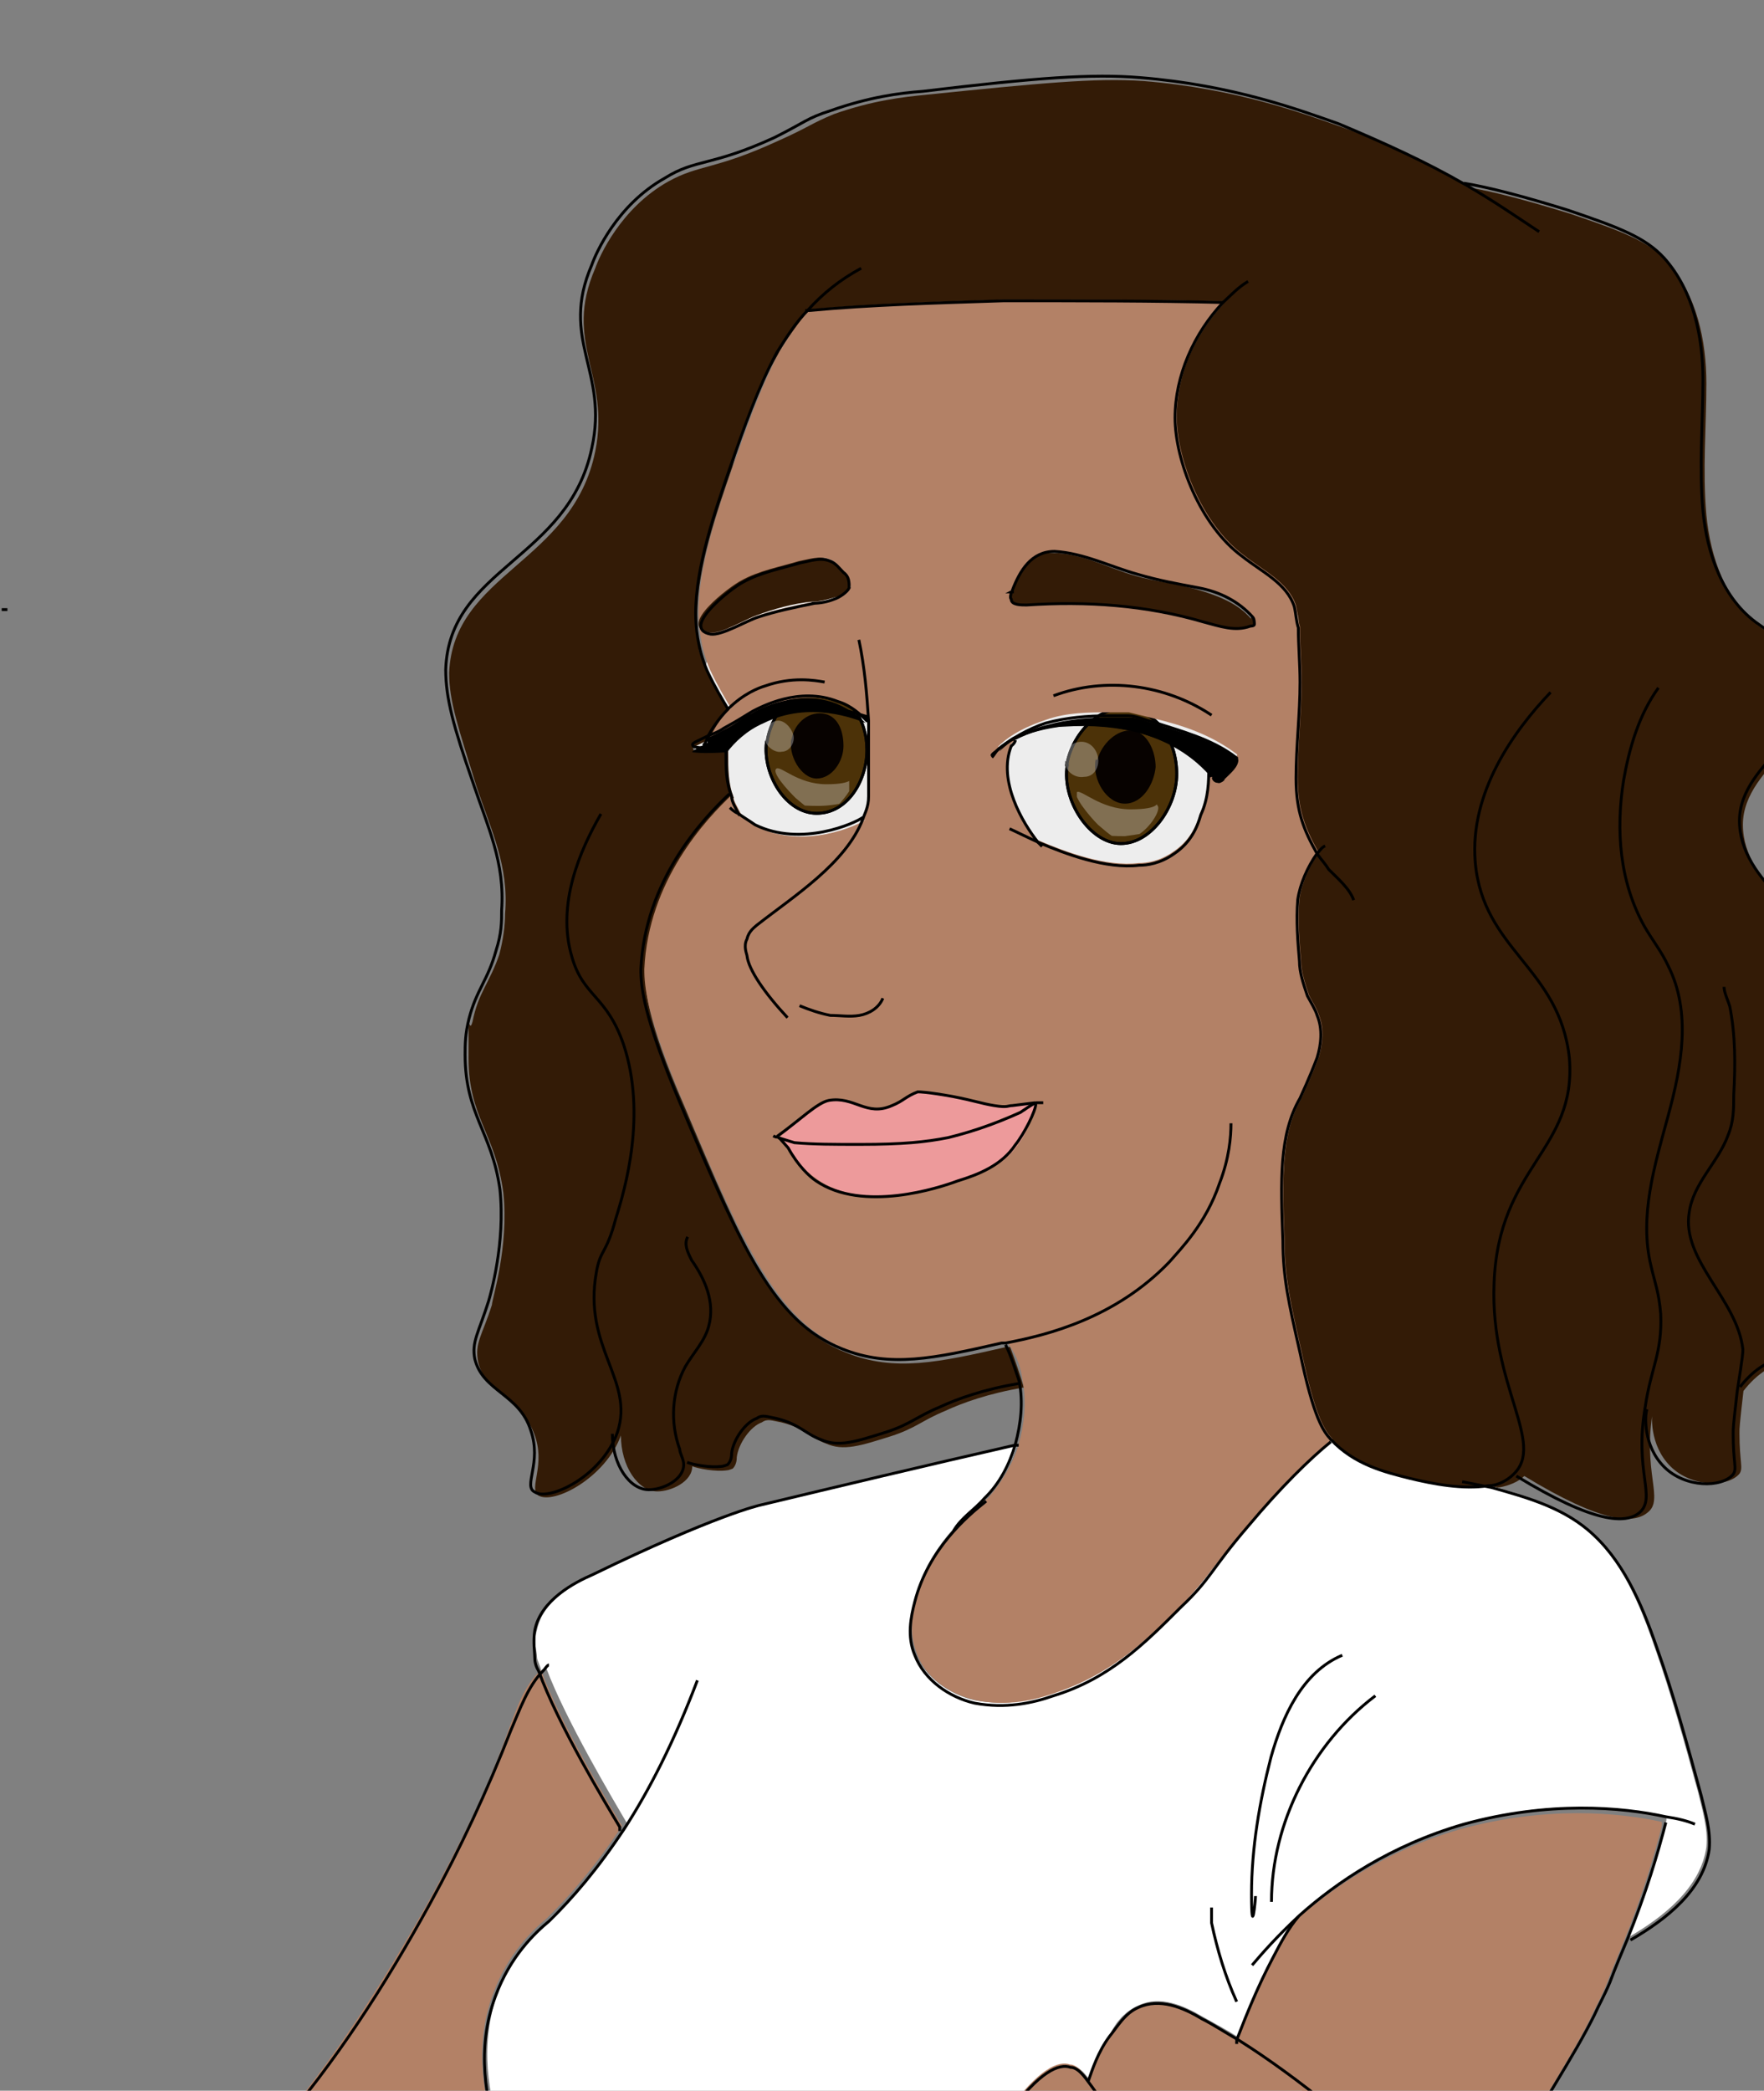 <?xml version="1.0" encoding="UTF-8"?>
<svg id="svg1" xmlns="http://www.w3.org/2000/svg" version="1.1" xmlns:xlink="http://www.w3.org/1999/xlink" viewBox="0 0 309.1 366.3">
  <rect x="0" y="0" width="309.1" height="366.3" fill="#808080" stroke="none"/>
  <!-- Generator: Adobe Illustrator 29.6.0, SVG Export Plug-In . SVG Version: 2.1.1 Build 207)  -->
  <defs>
    <style>
      .st0, .st1, .st2, .st3 {
        fill: none;
      }

      .st0, .st2, .st4 {
        stroke: #000;
      }

      .st0, .st2, .st4, .st3 {
        stroke-width: .5px;
      }

      .st0, .st4 {
        stroke-miterlimit: 10;
      }

      .st5, .st6 {
        fill: #fff;
      }

      .st6 {
        isolation: isolate;
      }

      .st6, .st7 {
        opacity: .3;
      }

      .st2, .st3 {
        stroke-linejoin: round;
      }

      .st8 {
        fill: #b38166;
      }

      .st9 {
        clip-path: url(#clippath-1);
      }

      .st10 {
        fill: #ed9a9b;
      }

      .st11 {
        clip-path: url(#clippath-3);
      }

      .st12 {
        fill: #070200;
      }

      .st13 {
        fill: #331b06;
      }

      .st4 {
        fill: #4c3208;
      }

      .st14 {
        clip-path: url(#clippath-2);
      }

      .st15 {
        fill: #ededed;
      }

      .st3 {
        stroke: #020202;
        stroke-linecap: round;
      }
    </style>
    <clipPath id="clippath-1">
      <rect class="st1" width="309.1" height="366.3"/>
    </clipPath>
    <clipPath id="clippath-2">
      <path class="st1" d="M203.2,145.5c-1.7.3-3.7.7-6.1,1-3.4,0-6.4-.3-8.4-1v-6.8h14.5v6.8Z"/>
    </clipPath>
    <clipPath id="clippath-3">
      <path class="st1" d="M148.8,140.5c-1.4.3-3.4.7-5.4.7-3,0-5.7-.3-7.8-.7v-6.1h13.2v6.1h0Z"/>
    </clipPath>
  </defs>
  <g class="st9">
    <g>
      <path class="st15" d="M173.1,129c-1,15.5,9.8,28.7,24.6,30s27.7-10.5,28.7-26-9.8-28.7-24.6-30-27.7,10.5-28.7,26"/>
      <path class="st4" d="M187,134c-1,6.4,4.1,13.8,9.4,13.8s9.8-6.4,9.8-12.2-3.4-11.1-8.8-11.5c-5.4-.3-9.8,5.1-10.5,10.1h0v-.3h0Z"/>
      <path class="st3" d="M187,134c-1,6.4,4.1,13.8,9.4,13.8s9.8-6.4,9.8-12.2-3.4-11.1-8.8-11.5c-5.4-.3-9.8,5.1-10.5,10.1h0v-.3h0Z"/>
      <path class="st12" d="M192,133c-.7,3.7,2,7.8,5.1,7.8s5.1-3.4,5.4-6.4c0-2.7-1.4-6.1-4.1-6.4s-5.4,2.4-6.1,5.1h-.3Z"/>
      <path class="st6" d="M186.6,133.4c0,1.7,1.7,3,3.4,2.7,1.7,0,2.7-1.7,2.4-3.4s-1.7-3-3.4-2.7-2.7,1.7-2.4,3.4"/>
      <g class="st7">
        <g class="st14">
          <path class="st5" d="M197.8,147.5c-2,0-3.4-1.3-5.4-3-1.7-1.7-4.4-5.1-3.7-5.7s4.1,3,9.4,3,4.4-1.3,4.7-.7c.7.7-1,3.4-2.7,4.7-1,.7-1.7,1.7-2.7,1.7h.4,0Z"/>
        </g>
      </g>
      <path class="st15" d="M121.5,125.3c-1,13.8,9.1,26,22.3,27,13.5,1,25-9.5,26-23.6,1-13.8-9.1-26-22.3-27-13.5-1-25,9.5-26,23.6"/>
      <path class="st4" d="M134.3,130c-.7,5.7,3.4,12.5,8.8,12.5s8.8-5.7,8.8-11.1-3-9.8-8.1-10.5-8.8,4.7-9.4,9.1h-.1Z"/>
      <path class="st3" d="M134.3,130c-.7,5.7,3.4,12.5,8.8,12.5s8.8-5.7,8.8-11.1-3-9.8-8.1-10.5-8.8,4.7-9.4,9.1h-.1Z"/>
      <path class="st12" d="M138.7,129.3c-.7,3,1.7,7.1,4.4,7.1s4.7-3,4.7-5.7-1-5.4-3.7-5.7c-2.7-.3-5.1,2-5.4,4.7v-.3h0Z"/>
      <path class="st6" d="M134,129.3c0,1.3,1.7,2.7,3,2.4,1.4,0,2.4-1.7,2-3s-1.7-2.7-3-2.4-2.4,1.7-2,3"/>
      <g class="st7">
        <g class="st11">
          <path class="st5" d="M144.1,142.5c-1.7,0-3-1.3-4.7-2.7-1.7-1.7-4.1-4.4-3.4-5.1s3.7,2.7,8.8,2.7,4.1-1.3,4.4-.7c.7.7-1,3-2.4,4.4-.7.7-1.7,1.3-2.7,1.3h0Z"/>
        </g>
      </g>
      <path class="st13" d="M260.9,260.6c-4.4.7-9.8-.3-13.8-1.3-4.7-1-9.8-2.4-13.8-6.8-1.4-1.3-3-3.7-5.4-15.2-1.7-8.8-2.7-13.2-3-19.6,0-10.5-.7-18.9,3-25,0-.7,1.7-3.4,3-7.1.7-2.4,1-5.1,0-7.4-.3-1.3-1.4-2.4-1.7-3.4-1-1.7-1-3.7-1.4-6.1-.3-3.7-1-7.1-.3-10.8.3-3,1.4-6.1,3.4-8.1-2.4-3.7-3.4-8.4-3.7-13.2,0-5.7.3-11.1.7-16.9,0-3,0-6.4-.3-9.5,0-1.3,0-2.7-.7-3.7-1.4-4-5.7-6.4-9.1-8.8-7.4-5.7-12.1-14.8-11.8-24.3,0-7.4,3.4-14.8,8.4-20.2-12.1-.7-25-.7-38.5-.3-11.8,0-23.3,1-34.1,1.7-2,2.4-4.1,4.7-5.4,7.4-3.7,6.1-6.1,12.8-8.1,19.9-2.7,7.8-6.1,17.5-6.1,25.7s.3,6.1,2,10.1c1,2.7,2.4,5.1,3.7,6.8-1.7,1.7-3,3.7-3.7,5.1-2,1-3,1.3-2.7,1.7,0,.3,1,.7,6.1,0v.7c0,2.7,0,5.4,1,7.8-4.7,4.4-14.9,15.2-15.5,30.7,0,2.7,0,7.8,6.8,23.3,10.8,25.7,16.2,38.5,28.4,43.2,8.4,3.4,16.2,1.7,28-1h.7c1,2.7,1.7,4.7,2.4,7.1-6.1,1-10.8,2.7-13.8,4.1-4.1,1.7-5.1,3-9.4,4.4-5.4,1.7-8.4,2.7-11.5,1.3-2.7-1-3.7-2.7-7.8-3.7-1.7-.3-2.4-.7-3.4,0-2,.7-4.1,3.7-4.4,6.1,0,.3,0,1.3-.7,2,0,0-.7.3-1,.3-2,.3-5.1-.3-6.1-.7h0c0,2.7-3.7,4.4-6.1,4.4-3.4,0-6.4-4.4-6.4-9.8-2.7,7.4-11.8,12.2-14.5,10.5-1.7-1.3,1.4-5.4-.7-10.8-2.4-6.4-8.4-6.8-9.8-12.5-.7-3.4.7-4.7,2.4-10.1,0-1,3-10.1,2-19.6-1.4-10.5-6.1-13.2-6.1-23.6s0-3.7.7-6.4c1-5.1,3-6.8,4.7-11.8.7-2.7,1-5.1,1-7.1.7-8.4-2.4-14.5-5.1-22.6-3-9.8-4.7-14.5-4.7-19.6.7-17.5,21.6-19.2,25.6-38.8,2.7-13.5-5.7-18.9,0-32.1.7-2,4.4-10.5,12.8-15.2,5.4-3,8.1-2,19.2-7.1,5.4-2.4,5.7-3,9.8-4.7,6.8-2.4,12.1-3,16.2-3.4,19.6-2,29.7-3,38.1-2.4,16.2,1.3,28,5.7,34.8,8.1,8.4,3,15.5,6.4,21.9,10.5,4.4.7,10.8,2.4,18.2,4.7,8.8,3,13.5,4.7,16.9,8.4,5.1,5.7,6.8,13.8,6.8,21.3s-.7,15.2,0,23c.7,7.4,3.4,15.5,9.8,19.9,2.7,2,6.4,3.4,8.1,6.4,2.7,4.7,0,10.5-3.7,14.5s-7.8,8.1-7.8,13.5,3.4,9.8,7.1,13.5,7.8,7.4,8.8,12.5c1.4,6.1-2,11.8-4.7,17.2-4.4,8.4-4.1,13.8-3.4,17.2,1.7,8.4,8.4,8.8,11.8,20.6,1,3.4,1.4,6.4,1.4,9.4,0,6.4-2.7,13.5-5.4,13.5s-2.7-8.1-7.1-9.4c-2.7-.7-6.1,1.7-8.4,4.7-.7,6.1-.7,6.4-.7,7.4,0,5.1.7,6.1,0,7.1-2,2.4-8.4,2.4-12.1-1.3s-3.4-9.1-3-10.1c-2,11.1,2,15.9-1,18.2-2.4,2-7.8,2-21.6-6.4-1,1-2.7,1.7-4.4,2h-1.8s0,0,0,0Z"/>
      <path class="st5" d="M94.8,292.7c0-.7-.7-1.7-.7-2.4,0-1-.7-2.7,0-4.7,1-5.4,7.1-8.4,10.1-9.8,21.6-10.1,29.4-12.2,29.4-12.2,14.5-3.4,28.4-6.8,44.6-10.5-1,3.4-2.7,6.8-5.4,9.4-3.4,2.7-10.1,8.4-12.5,17.6-.7,2.7-1.4,6.1,0,9.4,1.7,4.4,6.1,7.4,10.5,8.4,5.4,1,10.1,0,13.8-1.3,9.8-3,15.9-9.1,22.3-15.5,5.4-5.1,5.1-6.4,11.8-14.2,5.7-6.8,10.8-11.8,14.5-14.8,4.1,4.4,9.4,5.7,13.8,6.8,4.1,1,9.4,2,13.8,1.3,6.1,1.7,12.1,3.4,16.9,7.4,6.1,5.1,9.4,12.8,12.1,20.6,3,8.4,5.4,17.2,7.8,26,.7,3,1.7,6.1,1.4,9.4-1,7.1-7.4,12.2-13.8,15.9h0c3.4-8.4,5.4-15.5,6.8-20.6v-.7c-7.8-1.7-20.6-3-35.4,1.3-12.8,3.7-22.3,10.1-28.7,15.9h0c-1.4,2.4-2.7,4.7-4.4,7.1-2.7,5.1-5.1,10.1-6.4,14.5-2-1.3-4.1-2.4-6.4-3.7-3.4-2-7.4-3.7-11.1-2-2.4,1-4.1,3-5.1,5.1-2,3-3,5.7-3.7,7.8-1-1.3-1.7-2-3-2.4-2-.3-5.7.7-11.1,8.4-2.7,0-5.1,2.4-5.7,3-1.7,1.7-2.7,3.4-3.4,4.4h-1c-.7-1-1.4-1.3-2-1.7h-.7c-4.7,0-8.4,9.4-9.4,11.8-.7,1.7-1.4,3.4-2,5.1-6.8-2.7-12.8-5.1-17.9-6.8-3.7-1.3-.3,0-29-8.1-6.4-1.7-12.1-3.4-17.6-3.7-2.4-6.8-4.1-16.2-.7-25.3,2.7-6.8,7.4-10.8,9.4-13.2,4.1-3.7,8.4-9.1,13.2-16.2-2.4-4.1-10.8-18.2-14.2-27.3h0l-.7.3-.2.2s0,0,0,0Z"/>
      <path class="st8" d="M87.4,374.7c5.4,0,11.1,1.7,17.6,3.7,28.7,8.1,25.3,6.8,29,8.1,5.1,1.7,11.1,3.7,17.9,6.8,4.1,1.7,8.1,3.4,12.5,5.1h0c2,2.7,4.1,5.1,6.1,7.4,1.4,1.3,2.7,2.7,4.4,3.4,1.7.3,4.1,0,4.7-2v-3c-3-11.8-5.4-12.8-5.4-12.8-.3-.7-1-1.3-1.4-2,9.4,9.1,20.6,19.2,24.3,18.9h0c1.4,0,7.4-.7,8.1-4.1,1.4,0,8.8,1,10.1-1.7s0-3-1-4.1c-7.1-12.5-12.5-18.9-12.5-18.9-.3-.7-1-1-1.4-1.3,1.4-2,2.7-4.1,4.1-6.1v-.7c2.7,1.7,5.7,3.4,9.4,4.1,8.4,2.4,15.5,0,17.9-1.7,1-.7,1.7-1.7,1.4-3,0-.7-.7-1-1-1.3-5.1-4.1-10.1-8.1-15.9-11.5,1.7-4.4,3.7-9.4,6.4-14.5,1.4-2.7,2.7-5.1,4.4-7.1h0c6.4-5.7,15.9-12.2,28.7-15.9,14.9-4.1,27.7-3,35.4-1.3v.7c-1.4,5.4-3.4,12.2-6.8,20.6-1,2.4-2,4.7-3,7.4-1,2.4-2,4.1-2.7,5.7-3.7,7.4-8.1,13.8-22.3,37.8-7.2,12.4-11.7,19.8-13.5,22.3-5.7,7.4-11.8,13.5-17.9,18.6-5.7,4.7-11.1,8.1-15.5,10.8-8.1,4.7-19.9,11.5-36.8,13.5-9.8,1.3-30.4,3.7-43.2-8.1-3.4-3-4.4-4.7-7.1-8.8-1.7-2.4-3.7-5.4-6.8-9.8-6.1-8.4-12.5-13.5-16.2-16.9-14.2-12.5-24.3-21.6-39.1-23.6h0c3-3.4,6.8-6.8,10.5-9.4,2.4-1.7,5.1-2.7,6.4-3.4,3-1.3,6.4-1.7,9.8-1.3h0l.3-.3v-.3s0,0,0,0Z"/>
      <path class="st8" d="M205.2,370.6v.7c-1.7,2-2.7,4.1-4.1,6.1-3.7-4.4-3.7-3.7-6.1-6.8-2.4-2.7-3.4-4.7-4.4-6.1.7-2,1.7-4.7,3.7-7.8,1.4-1.7,2.7-4.1,5.1-5.1,3.7-1.7,7.8,0,11.1,2,2,1,4.1,2.4,6.4,3.7,5.4,3.4,10.8,7.4,15.9,11.5.3.3,1,.7,1,1.3.3,1-.7,2-1.4,3-2.7,2-9.8,4.1-17.9,1.7-3.7-1-6.8-2.7-9.1-4.1h0l-.3-.3v.2h.1Z"/>
      <path class="st8" d="M151.2,143.8c.3-1,.7-2,1-4v-13.2h0c-1-1-2.7-2.7-5.1-3.4-6.8-2.7-13.5,1-14.9,1.7-1.7,1-2,1.3-5.1,3-1,.7-2,1-2.7,1.3.7-1.3,1.7-3.4,3.7-5.1-1-1.7-2.4-4-3.7-6.8-1.7-4-2-7.8-2-10.1,0-8.1,3.4-17.9,6.1-25.7,2.4-6.8,4.7-13.5,8.1-19.9,1.7-2.7,3.4-5.4,5.4-7.4,10.8-1,21.9-1.3,34.1-1.7,13.5,0,26.3,0,38.5.3-5.1,5.4-8.4,12.8-8.4,20.2s4.4,18.9,11.8,24.3c3.4,2.7,7.8,4.7,9.1,8.8.3,1.3.3,2.4.7,3.7,0,3,.3,6.4.3,9.5,0,5.7-.7,11.1-.7,16.9s1.4,9.1,3.7,13.2c-1.7,2.4-3,5.4-3.4,8.1-.3,3.7,0,7.4.3,10.8,0,2,.7,4,1.4,6.1.7,1.3,1.4,2.4,1.7,3.4,1,2.4.7,5.1,0,7.4-1.4,3.7-2.7,6.4-3,7.1-3.7,6.4-3.4,14.5-3,25,0,6.4,1,10.8,3,19.6,2.4,11.5,4.1,13.8,5.4,15.2-3.4,3.4-8.8,8.4-14.5,14.8-6.8,7.8-6.8,8.8-11.8,14.2-6.4,6.4-12.5,12.2-22.3,15.5-3.7,1.3-8.4,2.4-13.8,1.3-4.7-1-9.1-4.1-10.5-8.4-1.4-3.7-.7-6.8,0-9.4,2.4-9.1,9.1-15.2,12.5-17.6,2.4-2.7,4.4-6.1,5.4-9.4,1-3.7,1.4-7.4.7-11.1-.3-2.4-1-4.4-2.4-6.4h0c0-.3-.7-.3-.7-.3-11.8,2.7-19.6,4.4-28,1-11.8-4.7-17.6-17.6-28.4-43.2-6.4-15.2-6.8-20.2-6.8-23.3.7-15.5,10.8-26.3,15.5-30.7,0,1,.7,2,1.4,3.4h0c1,1,2,1.7,3,2.4,8.1,4,17.6-.3,18.9-1.3h0l-.7.3h.2q0-.1,0-.1ZM175.2,131.3c.7-.7,1.7-1.3,2.7-2h0c0,.3-.3.7-.7,1-2.4,6.1,2,13.5,4.7,16.9,4.7,2,11.8,4.7,17.6,4,1.4,0,3.7-.3,6.1-2,3-2,4.1-4.7,4.7-6.8,1.4-3,1.4-6.1,1.4-8.1.3.3.7.7,1,1.3,0,0,0,.7.7.7s.7-.3,1-.7c1-1,2-2,2.4-3.4-4.4-3.4-9.4-5.1-14.9-6.4l-4.1-1h-3.4c-3.7,0-7.4,0-11.1,1.3-3,1-6.1,2.4-8.4,4.7h0l.3.3v.2h0ZM219.7,109.4c0-.3,0-1-.3-1.3-2.4-2.7-5.7-4.4-9.4-5.1s-7.1-1.3-10.8-2.4c-4.7-1.3-9.4-3.7-14.5-4-4.1,0-6.1,3.4-7.4,6.8,0,.3-.3,1,0,1.3,0,1,1.7,1,2.7,1,10.5-.7,20.9,0,31.1,3,2.7.7,5.4,1.7,8.1.7,0,0,.7,0,.7-.3h0v.3h-.2s0,0,0,0ZM148.8,102.7c0-1,0-2-1-2.7-.7-.7-1.4-1.7-2.4-2-1.7-.7-3.4,0-5.1.3-3.4,1-7.1,1.7-10.1,3.4-2,1-11.1,8.1-5.7,9.1,2,.3,6.4-2.4,8.4-3,3-1,6.4-1.7,9.8-2.4,1.4,0,2.7-.3,3.7-.7,1-.3,2.4-1.3,2.7-2h-.3Z"/>
      <path class="st13" d="M219.4,108.1c0,.3.7.7.3,1.3,0,0-.3.3-.7.3-2.7.7-5.4,0-8.1-.7-10.1-2.7-20.6-4-31.1-3-1,0-2.4,0-2.7-1v-1.3c1.7-3.4,3.4-7.1,7.4-6.8,5.1,0,9.8,2.7,14.5,4,3.4,1,7.1,1.3,10.8,2.4s7.1,2.4,9.4,5.1h0v-.3h.2s0,0,0,0Z"/>
      <path class="st8" d="M190.7,364.6c1,1.3,2.4,3.4,4.4,6.1,2.4,3,2.4,2.4,6.1,6.8.3.3.7,1,1.4,1.3,0,0,5.4,6.4,12.5,18.9.7,1.3,1.7,3,1,4.1-1.4,3-8.8,2-10.1,1.7.7-2.4-1.4-4.7-3-6.8-5.7-6.8-11.5-13.5-17.2-20.2-4.1-4.7-6.4-6.8-9.4-6.4,5.7-7.8,9.1-9.1,11.1-8.4,1,0,2,1,3,2.4h0l.3.7v-.2h-.1Z"/>
      <path d="M212.6,136.4c-.3-.3-.7-1-1-1.3-6.1-6.4-15.9-8.4-25-7.8-3,0-6.1,1-8.8,2.4-1,.3-2,1-2.7,2h0c2.4-2.4,5.4-4,8.4-4.7,3.7-1,7.4-1.3,11.1-1.3h3.4c1.4,0,2.7.7,4.1,1,5.1,1.7,10.5,3,14.9,6.4,0,1.3-1.4,2.4-2.4,3.4,0,.3-.7.7-1,.7s-.7-.3-.7-.7h-.3Z"/>
      <path d="M123.9,129.3c.7-.3,1.7-.7,2.7-1.3,3.4-1.7,3.4-2.4,5.1-3,1-.7,8.1-4.4,14.9-1.7,2.4,1,4.1,2.4,5.1,3.4-1.7-.7-9.8-4-17.9,0-3,1.3-5.1,3.4-6.4,5.1h0c-4.7.3-5.7,0-6.1,0,0-.3,1-.7,2.7-1.7h0v-.7h0s0,0,0,0Z"/>
      <path class="st13" d="M147.8,100c.7.7,1,1.7,1,2.7s-1.4,1.7-2.7,2c-1,.3-2.4.7-3.7.7-3.4.3-6.8,1.3-9.8,2.4-2,.7-6.4,3.4-8.4,3-5.7-1,3.7-8.1,5.7-9.1,3-1.7,6.8-2.4,10.1-3.4,1.7-.3,3.7-1,5.1-.3,1,.3,1.7,1,2.4,2,0,0,.3,0,.3,0Z"/>
      <path class="st8" d="M61.1,388.5h0c14.9,2,25.3,10.8,39.1,23.6,3.7,3.4,10.1,8.1,16.2,16.9,3.4,4.4,5.1,7.4,6.8,9.8h0c-13.2,1.7-25,3-35.8,4.1-21.6,2-37.5,3-44.6,2.7-4.7,0-9.8-1-12.8-5.1-1.7-2-2.4-4.7-2.7-7.4-2-10.5-3-21.9.7-32.1,4.1-10.8,12.5-18.9,19.9-27.7,10.5-12.2,19.2-26,27-39.8,5.4-9.8,10.5-19.9,14.2-30.4,1.4-3.7,2.7-7.8,5.7-10.5,3.4,9.4,11.8,23.3,14.2,27.3-4.7,7.1-9.1,12.2-13.2,16.2-2.4,2-6.8,6.1-9.4,13.2-3.4,9.1-1.7,18.2.7,25.3-3.4,0-6.4,0-9.8,1.3-1.4.7-4.1,1.3-6.4,3.4-3.7,2.7-7.1,6.1-10.5,9.4h0l.7-.3h0q0,0,0,0Z"/>
      <path class="st0" d="M177.9,129.7c0,.3-.3.7-.7,1-2.4,6.1,2,13.5,4.7,16.9,0,0,.3.3.7.7"/>
      <path class="st0" d="M176.9,145.2c.7.3,2.7,1.3,5.1,2.4,4.7,2,11.8,4.7,17.6,4,1.4,0,3.7-.3,6.1-2,3-2,4.1-4.7,4.7-6.8,1.4-3,1.4-6.1,1.4-8.1h0"/>
      <path class="st0" d="M173.8,132.7c.3-.3.7-1,1-1.3.7-.7,1.7-1.3,2.7-2,2.7-1.3,5.7-2,8.8-2.4,9.1-.7,18.6,1.3,25,7.8.3.3.7.7,1,1.3h0"/>
      <path class="st0" d="M184.6,121.9c9.1-3.4,19.6-2,27.7,3.4"/>
      <path class="st0" d="M177.2,103.7c0,.3-.3,1,0,1.3,0,1,1.7,1,2.7,1,10.5-.7,20.9,0,31.1,3,2.7.7,5.4,1.7,8.1.7,0,0,.7,0,.7-.3s0-1-.3-1.3c-2.4-2.7-5.7-4.4-9.4-5.1s-7.1-1.3-10.8-2.4c-4.7-1.3-9.4-3.7-14.5-4-4.1,0-6.1,3.4-7.4,6.8h0v.3h-.2,0Z"/>
      <path class="st0" d="M142.4,105.7c1.4,0,2.7-.3,3.7-.7,1-.3,2.4-1.3,2.7-2,0-1,0-2-1-2.7-.7-.7-1.4-1.7-2.4-2-1.7-.7-3.4,0-5.1.3-3.4,1-7.1,1.7-10.1,3.4-2,1-11.1,8.1-5.7,9.1,2,.3,6.4-2.4,8.4-3,3-1,6.4-1.7,9.8-2.4h-.3Z"/>
      <path class="st0" d="M127.6,124.3c-1-1.7-2.4-4-3.7-6.8-1.7-4-2-7.8-2-10.1,0-8.1,3.4-17.9,6.1-25.7,2.4-6.8,4.7-13.5,8.1-19.9,1.7-2.7,3.4-5.4,5.4-7.4,2.7-3,5.7-5.4,9.4-7.4"/>
      <path class="st0" d="M144.5,119.5c-1.7-.3-5.7-1-10.5.7-1,.3-3.7,1.3-6.4,4-1.7,1.7-3,3.7-3.7,5.1,0,.3-.3,1-.7,1.3"/>
      <path class="st0" d="M150.5,112.1c1,4.7,1.4,9.5,1.7,14.2v13.2c0,2-.7,3-1,4-3,7.8-12.1,13.5-18.6,18.6-.3.3-1.4,1-1.7,2.4-.7,1.3,0,2.7,0,3,.3,2.4,3,6.4,7.1,10.8"/>
      <path class="st0" d="M140.1,176.2c1.7.7,3.4,1.3,5.4,1.7,1.7,0,3.4.3,5.1,0s3.4-1.3,4.1-3"/>
      <path class="st0" d="M.3,106.8h1"/>
      <path class="st0" d="M127.2,131h0v.7c0,2.7,0,5.4,1,7.8,0,1,.7,2,1.4,3.4"/>
      <path class="st0" d="M127.9,141.5c.3.3.7.7,1.4,1,1,.7,2,1.3,3,2,8.1,4,17.6-.3,18.9-1.3"/>
      <path class="st2" d="M151.9,126.3c-1-1-2.7-2.7-5.1-3.4-6.8-2.7-13.5,1-14.9,1.7-1.7,1-2,1.3-5.1,3-1,.7-2,1-2.7,1.3-2,1-3,1.3-2.7,1.7,0,.3,1,.7,6.1,0h0c1.4-1.7,3.4-3.4,6.4-5.1,8.4-3.7,16.5-.3,17.9,0h0v.7h0s0,0,0,0Z"/>
      <path class="st0" d="M141.1,54.4h.7c10.8-1,21.9-1.3,34.1-1.7,13.5,0,26.3,0,38.5.3"/>
      <path class="st0" d="M218.7,49.3c-1.7,1-3,2.4-4.4,3.7-5.1,5.4-8.4,12.8-8.4,20.2s4.4,18.9,11.8,24.3c3.4,2.7,7.8,4.7,9.1,8.8.3,1.3.3,2.4.7,3.7,0,3,.3,6.4.3,9.5,0,5.7-.7,11.1-.7,16.9s1.4,9.1,3.7,13.2c.7,1,1.4,1.7,2,2.7,1.7,1.7,3.7,3.4,4.4,5.4"/>
      <path class="st0" d="M232.2,148.2c-.7.3-1,1-1.4,1.3-1.7,2.4-3,5.4-3.4,8.1-.3,3.7,0,7.4.3,10.8,0,2,.7,4,1.4,6.1.7,1.3,1.4,2.4,1.7,3.4,1,2.4.7,5.1,0,7.4-1.4,3.7-2.7,6.4-3,7.1-3.7,6.4-3.4,14.5-3,25,0,6.4,1,10.8,3,19.6,2.4,11.5,4.1,13.8,5.4,15.2,4.1,4.4,9.4,5.7,13.8,6.8,4.1,1,9.4,2,13.8,1.3,1.7,0,3.4-1,4.4-2,5.7-5.4-4.1-15.5-3.4-33.4.7-20.6,14.5-23.3,13.2-39.5-1.7-15.9-15.2-18.9-16.5-34.4-1-12.2,6.8-23,13.2-29.7"/>
      <path class="st0" d="M215.7,196.8c0,2.4-.3,6.1-2,10.5-2.4,7.1-6.8,11.5-8.8,13.8-9.4,9.8-21.3,12.8-28.7,14.2h-.7c-11.8,2.7-19.6,4.4-28,1-11.8-4.7-17.6-17.6-28.4-43.2-6.4-15.2-6.8-20.2-6.8-23.3.7-15.5,10.8-26.3,15.5-30.7"/>
      <path class="st2" d="M173.8,132.4c0-.3.7-.7,1-1,2.4-2,5.4-3.7,8.4-4.7,3.7-1,7.4-1.3,11.1-1.3h3.4c1.4,0,2.7.7,4.1,1,5.1,1.7,10.5,3,14.9,6.4,0,1.3-1.4,2.4-2.4,3.4,0,.3-.7.7-1,.7s-.7-.3-.7-.7h0"/>
      <path class="st2" d="M176.2,235.6c1,2,1.7,4.4,2.4,6.4.7,3.7.3,7.4-.7,11.1-1,3.4-2.7,6.8-5.4,9.4-1.7,2-4.1,3.4-5.4,5.7"/>
      <path class="st2" d="M172.8,263c-3.4,2.7-10.1,8.4-12.5,17.6-.7,2.7-1.4,6.1,0,9.4,1.7,4.4,6.1,7.4,10.5,8.4,5.4,1,10.1,0,13.8-1.3,9.8-3,15.9-9.1,22.3-15.5,5.4-5.1,5.1-6.4,11.8-14.2,5.7-6.8,10.8-11.8,14.5-14.8"/>
      <path class="st0" d="M269.7,40.6c-4.1-2.7-8.4-5.7-13.2-8.4-6.4-3.7-13.8-7.1-21.9-10.5-6.8-2.4-18.6-6.8-34.8-8.1-8.4-.7-18.2,0-38.1,2.4-4.1.3-9.4,1-16.2,3.4-4.1,1.3-4.4,2-9.8,4.7-11.1,5.1-13.8,3.7-19.2,7.1-8.4,4.7-12.1,13.2-12.8,15.2-5.7,13.2,3,18.6,0,32.1-4.1,19.6-25,20.9-25.6,38.8,0,5.1,1.4,10.1,4.7,19.6,2.7,8.1,5.7,14.2,5.1,22.6,0,2,0,4-1,7.1-1.4,5.1-3.4,6.8-4.7,11.8-.7,2.7-.7,4.7-.7,6.4,0,10.5,4.7,13.5,6.1,23.6,1,9.4-1.7,18.6-2,19.6-1.7,5.4-3,7.1-2.4,10.1,1.4,5.7,7.8,6.1,9.8,12.5,2,5.7-1.4,9.8.7,10.8,2.4,1.7,11.8-2.7,14.5-10.5,3-9.1-6.1-14.8-3.7-28,.7-4.1,1.7-3,3.4-9.4,1.7-5.4,5.4-18.2,1.4-30.4-3-8.8-7.1-8.4-9.1-15.5-2.7-9.1,1.4-18.6,5.1-25"/>
      <path class="st0" d="M120.5,216.7c-.7,1.3,0,2.7.7,4.1,2.4,3.4,4.1,7.4,3,11.5-.7,2.7-2.7,4.7-4.1,7.1-2.4,4.4-2.7,9.8-1,14.5,0,.7.7,1.7.7,2.7h0c0,2.7-3.7,4.4-6.1,4.4-3.4,0-6.4-4.4-6.4-9.8"/>
      <path class="st0" d="M178.5,242.4c-6.1,1-10.8,2.7-13.8,4.1-4.1,1.7-5.1,3-9.4,4.4-5.4,1.7-8.4,2.7-11.5,1.3-2.7-1-3.7-2.7-7.8-3.7-1.7-.3-2.4-.7-3.4,0-2,.7-4.1,3.7-4.4,6.1,0,.3,0,1.3-.7,2,0,0-.7.3-1,.3-2,.3-5.1-.3-6.1-.7h0"/>
      <path class="st0" d="M256.5,32.1c4.4.7,10.8,2.4,18.2,4.7,8.8,3,13.5,4.7,16.9,8.4,5.1,5.7,6.8,13.8,6.8,21.3s-.7,15.2,0,23c.7,7.4,3.4,15.5,9.8,19.9,2.7,2,6.4,3.4,8.1,6.4,2.7,4.7,0,10.5-3.7,14.5s-7.8,8.1-7.8,13.5,3.4,9.8,7.1,13.5,7.8,7.4,8.8,12.5c1.4,6.1-2,11.8-4.7,17.2-4.4,8.4-4.1,13.8-3.4,17.2,1.7,8.4,8.4,8.8,11.8,20.6,1,3.4,1.4,6.4,1.4,9.4,0,6.4-2.7,13.5-5.4,13.5s-2.7-8.1-7.1-9.4c-2.7-.7-6.1,1.7-8.4,4.7"/>
      <path class="st0" d="M302.1,172.9c0,1,.7,2.4,1,3.4,1,5.1,1,10.1.7,15.5,0,2.4,0,4.7-1,7.1-1.7,4.7-6.1,8.4-6.8,13.5-1.4,8.4,8.4,15.2,9.4,24,0,.7,0,1-1,7.4-.7,6.1-.7,6.4-.7,7.4,0,5.1.7,6.1,0,7.1-2,2.4-8.4,2.4-12.1-1.3s-3.4-9.1-3-10.1"/>
      <path class="st0" d="M290.6,120.5c-3.4,4.7-5.1,10.5-6.1,16.2-1.4,8.8-.7,17.9,3.7,25.7,1.4,2.4,3,4.4,4.1,6.8,4.1,8.1,2.4,17.5,0,26.3s-5.1,17.6-3,26.3c.7,3,1.4,4.7,1.7,8.4.3,6.8-1.7,9.4-2.7,16.2h0c-2,11.5,2,15.9-1,18.6-2.4,2-7.8,2-21.6-6.4"/>
      <path class="st0" d="M235.2,290c-7.1,3-10.5,10.8-12.5,17.9-2,7.8-3.4,15.9-3.4,24s.7,1,.7.3"/>
      <path class="st0" d="M241,297.1c-11.1,8.4-18.2,22.3-18.2,36.1"/>
      <path class="st0" d="M219.4,344.3c1.7-2,4.4-5.1,8.4-8.8,6.4-5.7,15.9-12.2,28.7-15.9,14.9-4.1,27.7-3,35.4-1.3,2,.3,3.7.7,5.1,1.3"/>
      <path class="st0" d="M256.2,259.6c1.7.3,3.4.7,5.1,1,6.1,1.7,12.1,3.4,16.9,7.4,6.1,5.1,9.4,12.8,12.1,20.6,3,8.4,5.4,17.2,7.8,26,.7,3,1.7,6.1,1.4,9.4-1,7.1-7.4,12.2-13.8,15.9"/>
      <path class="st0" d="M291.9,319.3c-1.4,5.4-3.4,12.2-6.8,20.6-1,2.4-2,4.7-3,7.4-1,2.4-2,4.1-2.7,5.7-3.7,7.4-8.1,13.8-22.3,37.8-7.2,12.4-11.7,19.8-13.5,22.3-5.7,7.4-11.8,13.5-17.9,18.6-5.7,4.7-11.1,8.1-15.5,10.8-8.1,4.7-19.9,11.5-36.8,13.5-9.8,1.3-30.4,3.7-43.2-8.1-3.4-3-4.4-4.7-7.1-8.8-1.7-2.4-3.7-5.4-6.8-9.8-6.1-8.4-12.5-13.5-16.2-16.9-14.2-12.5-24.3-21.6-39.1-23.6h0c-6.8-1-12.8,0-16.2.7"/>
      <path class="st0" d="M190.7,364.6h0c.7-2,1.7-5.1,3.7-7.8,1.4-1.7,2.7-4.1,5.1-5.1,3.7-1.7,7.8,0,11.1,2,2,1,4.1,2.4,6.4,3.7,5.4,3.4,10.8,7.4,15.9,11.5.3.3,1,.7,1,1.3.3,1-.7,2-1.4,3-2.7,2-9.8,4.1-17.9,1.7-3.7-1-6.8-2.7-9.1-4.1-2-1.3-3.4-2.7-4.7-3.7"/>
      <path class="st0" d="M176.5,370.6c5.7-7.8,9.1-9.1,11.1-8.4,1,0,2,1,3,2.4,1,1.3,2.4,3.4,4.4,6.1,2.4,3,2.4,2.4,6.1,6.8.3.3.7,1,1.4,1.3,0,0,5.4,6.4,12.5,18.9.7,1.3,1.7,3,1,4.1-1.4,3-8.8,2-10.1,1.7"/>
      <path class="st0" d="M122.2,294.4c-4.1,10.8-8.4,19.2-12.8,26-4.7,7.1-9.1,12.2-13.2,16.2-2.4,2-6.8,6.1-9.4,13.2-3.4,9.1-1.7,18.2.7,25.3v1"/>
      <path class="st0" d="M178.5,253.2h-.7c-16.2,3.7-30.4,7.1-44.6,10.5,0,0-7.8,1.7-29.4,12.2-3,1.3-9.1,4.4-10.1,9.8-.3,2,0,3.7,0,4.7s.3,1.7.7,2.4c3.4,9.4,11.8,23.3,14.2,27.3v.7"/>
      <path class="st0" d="M96.2,291.7c-.3,0-.7.7-1,1-2.7,2.7-4.1,6.8-5.7,10.5-4.1,10.5-8.8,20.6-14.2,30.4-7.8,14.2-16.5,27.7-27,39.8-7.4,8.8-15.9,16.9-19.9,27.7-3.7,10.1-3,21.3-.7,32.1.7,2.7,1,5.4,2.7,7.4,3,3.7,8.1,4.7,12.8,5.1,7.1.3,22.6-.7,44.6-2.7,10.5-1,22.6-2.4,35.8-3.7"/>
      <path class="st0" d="M216.7,358.1v-.7c1.7-4.4,3.7-9.4,6.4-14.5,1.4-2.7,2.7-5.1,4.4-7.1"/>
      <path class="st0" d="M212.3,334.2v2.7c1,4.7,2.4,9.4,4.4,13.8"/>
    </g>
  </g>
  <path class="st8" d="M178.5,194.1s.6.2.2.2h0c-1.2,0-2.4.5-3.6.5-2.4,0-3.6-.6-7.3-1.4-4.5-.8-5.9-.6-6.2-.9-2.4.4-2.8-.4-4.4.4-5.4,5-7.5,1.8-11.2.7-2-.6-5.7.4-8.8,4.8l1.3.8c1.2,3.6,3.2,5.6,4.5,6.3,8.1,5.6,21.5.8,24.8,0,3.2-1.2,7.3-2.4,10.1-6.3,1.6-2.4,1.6-3.2,1.6-4.4v-.6l-1-.3v.2h0Z"/>
  <path class="st10" d="M181.4,193.4c0,1.2-1.4,5.1-3,7.1-2.4,3.6-6.5,5.2-10.1,6.3-3.2,1.2-16.6,5.6-24.8,0-1.2-.8-5.3-3.6-6.1-7.2,3.2,0,9,.8,13.8.8,7.3,0,11.4-.4,15.4-1.2,3.2-.8,7.3-2,12.6-4.4,0,0,0-.4.3-.4v.4h0l1.8-1.5h0Z"/>
  <path class="st10" d="M137,199.3h-.5c4.2-3.5,7.2-6,9.2-6.4,4.5-.8,6.3,2.9,10.8.9,2-.8,2.4-1.6,4.5-2.4.4,0,1.6,0,6.1.8,4.1.8,4.9,1.2,7.3,1.6s2.4,0,3.2,0l3.8-.4c-4.9,2.4-12.7,5.3-15.9,6.1-4.5.8-8.1,1-15.4,1s-9-.3-12.2-.3h0l-.8-.9h0Z"/>
  <path class="st0" d="M135.5,199s.8.5.8,0c3.9-2.8,6.9-5.8,8.9-6.2,4.5-.8,6.6,2.9,11.1.9,2-.8,2.4-1.6,4.5-2.4.4,0,1.6,0,6.1.8,4.1.8,4.9,1.2,7.3,1.6s2.4,0,3.2,0l4-.5"/>
  <path class="st0" d="M136.3,199.3l2.9.9c3.4.3,6.7.3,11.6.3,7.3,0,11.4-.4,15.4-1.2,3.2-.8,7.3-2,12.6-4.4,0,0,2.4-1.7,2.8-1.7h1.2"/>
  <path class="st0" d="M181.5,193.4c0,1.2-2,5.2-3.6,7.2-2.4,3.6-6.5,5.2-10.1,6.3-3.2,1.2-16.6,5.6-24.8,0-1.2-.8-3.2-2.7-4.9-5.8l-1.6-1.8"/>
</svg>